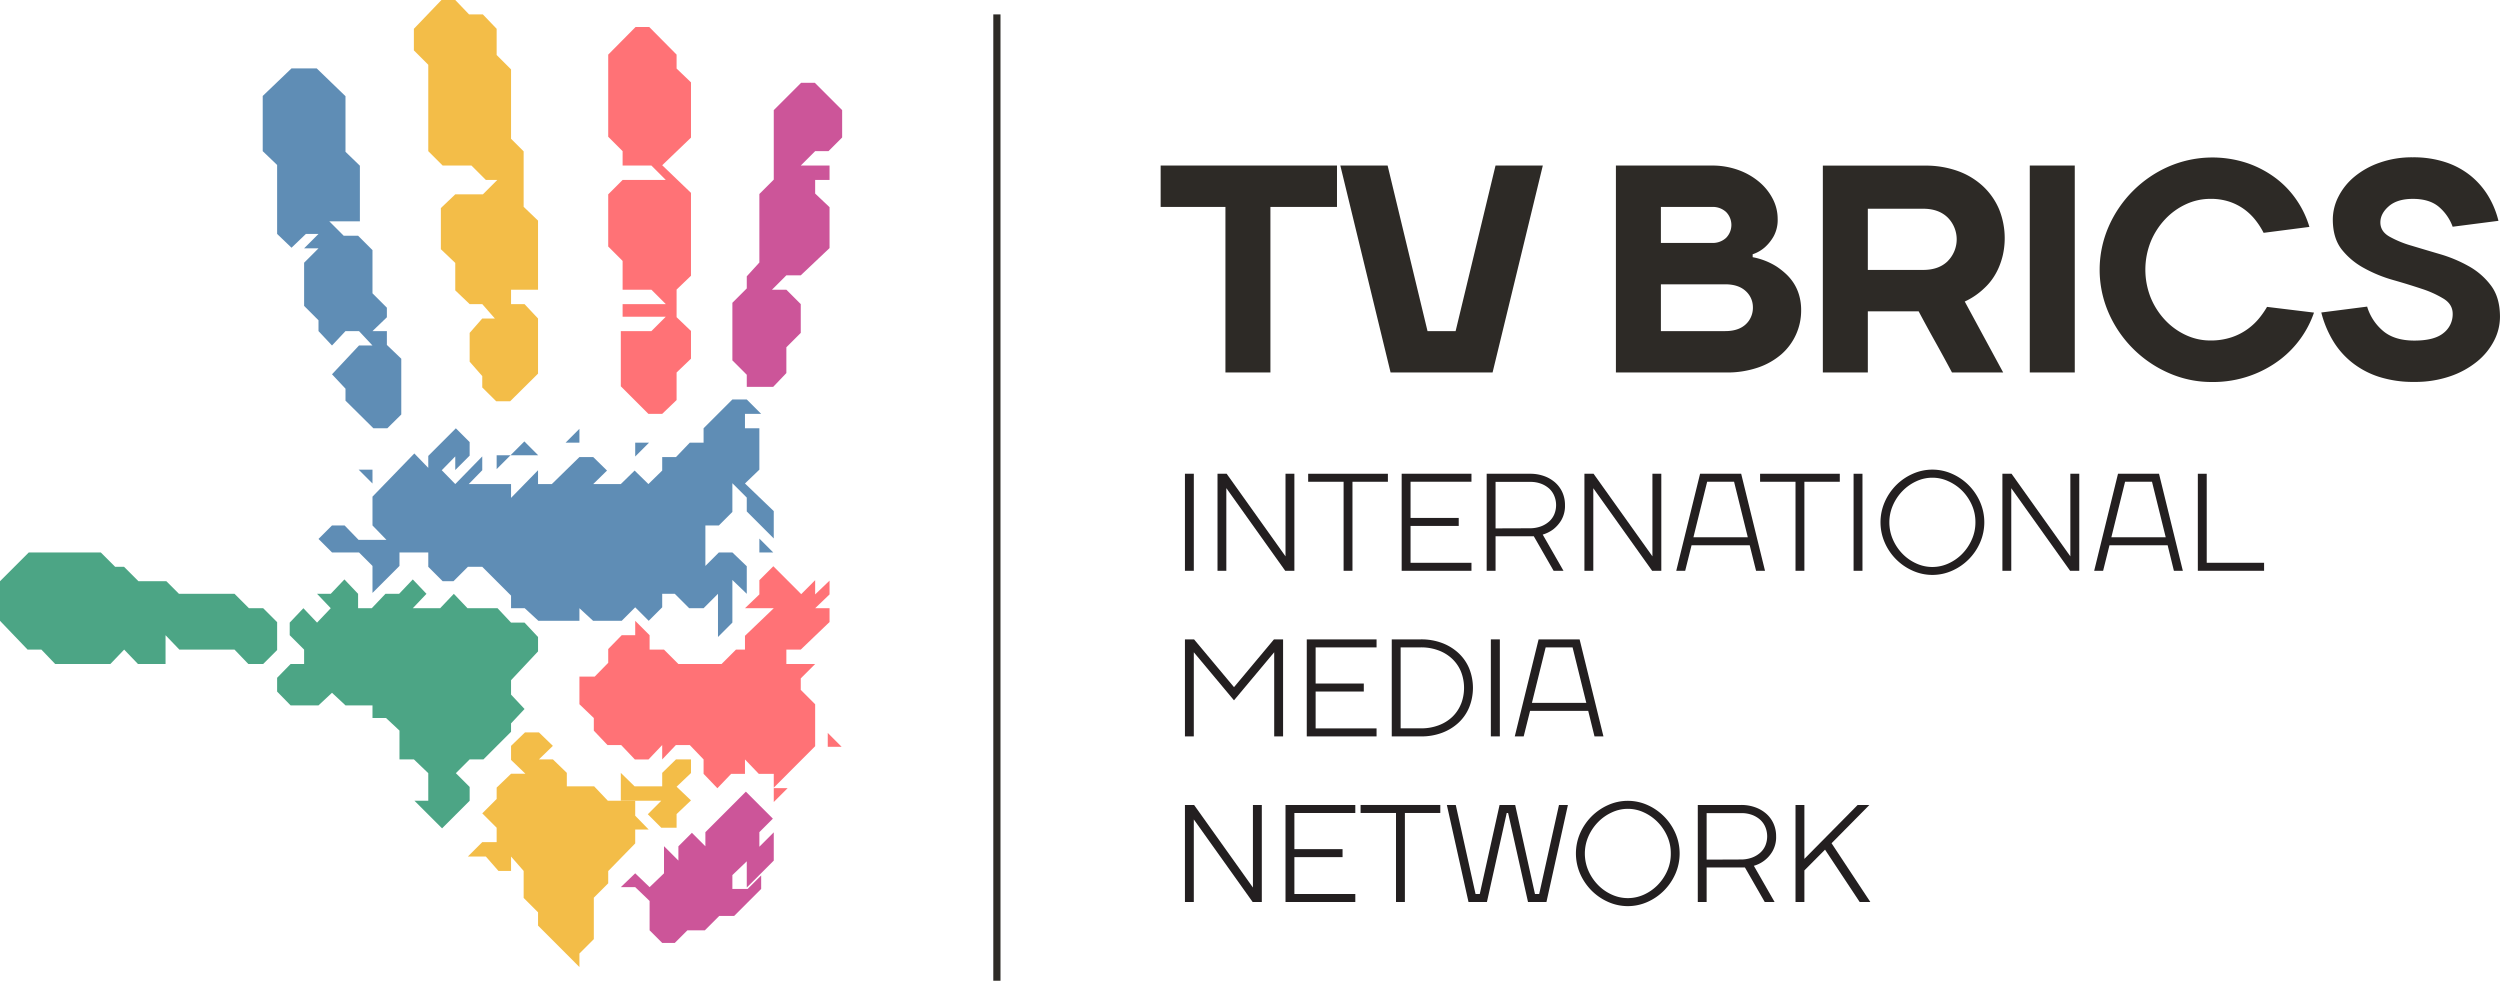 <?xml version="1.0" encoding="UTF-8"?> <svg xmlns="http://www.w3.org/2000/svg" viewBox="0 0 1389.31 545"> <defs> <style>.cls-1{fill:#2d2a26;}.cls-1,.cls-2,.cls-3,.cls-4,.cls-5,.cls-6{fill-rule:evenodd;}.cls-2{fill:#4ca585;}.cls-3{fill:#5f8db5;}.cls-4{fill:#ff7276;}.cls-5{fill:#f3bd48;}.cls-6{fill:#c59;}.cls-7{fill:#231f20;stroke:#231f20;stroke-miterlimit:10;}</style> </defs> <g id="Слой_2" data-name="Слой 2"> <g id="Layer_1" data-name="Layer 1"> <path class="cls-1" d="M552,545h4V8h-4Zm832.38-386.2A39.18,39.18,0,0,0,1372.07,148a76.25,76.25,0,0,0-16-6.73q-8.62-2.53-16-4.76a57.11,57.11,0,0,1-12.31-5.09q-4.93-2.87-4.93-7.8t4.68-9q4.68-4.1,13.38-4.1,9.2,0,14.45,4.43A26.08,26.08,0,0,1,1363,126l25.45-3.28a49.52,49.52,0,0,0-5.67-13.79,43.44,43.44,0,0,0-9.77-11.25,44.1,44.1,0,0,0-14-7.55,56.89,56.89,0,0,0-18.23-2.71,54,54,0,0,0-18.39,3,45.1,45.1,0,0,0-14,7.8,34.7,34.7,0,0,0-8.87,11.08,28,28,0,0,0-3.12,12.64q0,10.35,4.93,16.67A40,40,0,0,0,1313.78,149a75.35,75.35,0,0,0,16,6.57q8.63,2.46,16,4.92a56.86,56.86,0,0,1,12.31,5.59q4.94,3.12,4.93,8.37A13.22,13.22,0,0,1,1358,185q-5.1,4.27-16.26,4.27t-17.48-5.42a28.29,28.29,0,0,1-8.79-13.46L1290,173.66a58.19,58.19,0,0,0,6.33,15.43,45.1,45.1,0,0,0,10.59,12.23,47.52,47.52,0,0,0,15,8.05,62.66,62.66,0,0,0,19.78,2.87,59.56,59.56,0,0,0,19.87-3.12,48.29,48.29,0,0,0,15-8.21,36.18,36.18,0,0,0,9.44-11.57,29,29,0,0,0,3.29-13.22Q1389.31,165.46,1384.38,158.8ZM808.92,184H793.31L771.13,92H744.85l27.93,115h56.68L857.38,92H831.1ZM645,115h36v92h25V115h37V92H645Zm611.15,61a34.17,34.17,0,0,1-7,6.81,33,33,0,0,1-9.19,4.68,36.48,36.48,0,0,1-11.58,1.73,32,32,0,0,1-13.62-3,37.15,37.15,0,0,1-11.58-8.37,40.9,40.9,0,0,1-8-12.48,42.14,42.14,0,0,1,0-31,40.78,40.78,0,0,1,8-12.48,37.18,37.18,0,0,1,11.58-8.38,32.14,32.14,0,0,1,13.62-3,32.59,32.59,0,0,1,10.51,1.56,30.51,30.51,0,0,1,8.21,4.18,31.72,31.72,0,0,1,6.32,6.08,41.58,41.58,0,0,1,4.52,7.06l25.45-3.29a53,53,0,0,0-6.73-14.36,51.84,51.84,0,0,0-11.42-12.32,57.34,57.34,0,0,0-15.92-8.62,61.38,61.38,0,0,0-44.09,1.73,64.68,64.68,0,0,0-33.41,33.41,60,60,0,0,0,0,47.94,64.68,64.68,0,0,0,33.41,33.41,58.67,58.67,0,0,0,24,5,61.76,61.76,0,0,0,21.34-3.53,60.94,60.94,0,0,0,17-9.27,55.59,55.59,0,0,0,18.37-25.77l-26.09-3.18A49,49,0,0,1,1256.15,176ZM1128,207h25V92h-25ZM996.72,157.22a27.2,27.2,0,0,0-4.41-5.17,42.43,42.43,0,0,0-4.91-3.86,38,38,0,0,0-13.4-5.26v-1.64a19.42,19.42,0,0,0,6.86-3.95,24,24,0,0,0,4.83-6.08,19,19,0,0,0,2.2-9.69,24.1,24.1,0,0,0-2.61-10.84,30.68,30.68,0,0,0-7.44-9.45,37.72,37.72,0,0,0-11.6-6.73A42.71,42.71,0,0,0,951.12,92H898V207h61.29a53,53,0,0,0,17.57-2.71,39.14,39.14,0,0,0,13.08-7.39,32.26,32.26,0,0,0,11-24.4,29.51,29.51,0,0,0-1.15-8.54A25.27,25.27,0,0,0,996.72,157.22ZM923,115h28.33a10.92,10.92,0,0,1,7.92,2.83,10.26,10.26,0,0,1,0,14.34,10.88,10.88,0,0,1-7.92,2.83H923Zm48.91,63.22Q967.85,184,958.75,184H923V158h35.75c4.87,0,8.67,1.25,11.37,3.74a12,12,0,0,1,4,8.57A12.78,12.78,0,0,1,971.91,178.22ZM1107,155.33a34.88,34.88,0,0,0,3.54-6.16,41,41,0,0,0,2.54-7.64,42.88,42.88,0,0,0-2.13-25.22A37.48,37.48,0,0,0,1102,103.5a40.64,40.64,0,0,0-14-8.46,52.65,52.65,0,0,0-18.4-3H1013V207h25V173h28.23q4.66,8.75,9.27,17t9.27,17h28.45l-21.36-39.43a39.62,39.62,0,0,0,11-7.55A32,32,0,0,0,1107,155.33Zm-24.61-10.19q-5,4.86-13.6,4.86H1038V116h30.76q8.58,0,13.6,4.86a17.19,17.19,0,0,1,0,24.28Z"></path> <path class="cls-2" d="M0,345V323l8-8,8-8H56l8,8h4.94l8,8H92.45l7,7h30.89l8,8h7.92l7.75,7.75v15.5L146.25,369H138l-7.67-8H99.67L92,353v16H76.67L69,361l-7.67,8H30.67L23,361H15.33Z"></path> <path class="cls-2" d="M168.6,338l-7.6,8v7l8,8v8h-7.5l-7.5,7.67v7.66l7.5,7.67H177l7.5-7,7.5,7h15v7h7.5l7.5,7v16h8l8,7.67V445h-7.67l7.67,7.67,7.67,7.66,7.66-7.66L261,445v-7.67l-7.67-7.66L261,422h7.67l7.66-7.67,7.67-7.66V402l7.5-8-7.5-8v-8l7.5-8,7.5-8v-8l-7.5-8H284l-7.5-8H259.8l-7.6-8-7.6,8H229.4l7.6-8-7.6-8-7.6,8h-7.6l-7.6,8H199v-8l-7.6-8-7.6,8h-7.6l7.6,8-7.6,8Z"></path> <path class="cls-3" d="M207.5,238l-7.75-7.68L192,222.65V216l-7.5-8,15-16H207l-7.5-8H192l-7.5,8-7.5-8v-6l-8-8V146l8-8h-8l8-8h-7l-8,7.67L154,130V91.67L146,84V53.33l8-7.66L162,38h14l8,7.73,8,7.72V84.36l8,7.73V123H183l8,8h8l8,8v24l8,8v5.32L207,184h8v7.68l8,7.67v31L215.25,238Z"></path> <path class="cls-3" d="M177,299.5l7.5-7.5h7l7.75,8h15.5L207,292V276l7.75-8,7.75-8,7.75-8,7.75,8v-6.64l7.67-7.67,7.66-7.67,7.67,7.67v7.52l-8,8v-7.57l-7.5,7.68L253,269l7.5-7.68,7.5-7.68v7.68L260.5,269H284v7.68l7.5-7.68,7.5-7.68V269h7.67l7.66-7.5L322,254h7.67l7.66,7.5-7.66,7.5H345l7.67-7.5,7.66,7.5,7.67-7.5V254h7.67l7.66-8H391v-8l8-8,8-8h8l8,8h-9v8h8v23l-8,7.68,8,7.68,8,7.68v15.19l-7.5-7.51-7.5-7.5v-7.69l-8-8V284.5l-7.5,7.5H392v22.5l7.5-7.5H407l8,7.68V330h0l-8-7.68V346l-8,8V330l-8,8h-8l-8-8h-7v7.5l-7.5,7.5L353,337.5l-7.5,7.5H329.6l-7.6-7v7H299.2l-7.6-7H284v-7l-8-8-8-8h-8l-8,8h-6l-8-8v-8H222v7.5l-7.5,7.5-7.5,7.5v-15l-7.5-7.5h-15Z"></path> <path class="cls-3" d="M199.31,261H207v7.7Z"></path> <path class="cls-3" d="M422,299.3V307h7.69Z"></path> <path class="cls-3" d="M276,260.7V253h7.69l7.7-7.7,7.69,7.7H283.69Z"></path> <path class="cls-3" d="M322,238.3l-7.69,7.7H322Z"></path> <path class="cls-3" d="M353,246v7.7l7.69-7.7Z"></path> <path class="cls-4" d="M429.75,314.67,422,322.42v7.91L414,338h16l-8,7.67-8,7.66V361h-5l-8,8H377l-8-8h-8v-8l-8-8v8h-7.5l-7.5,7.67v7.66L330.5,376H322v15.36l8,7.68v7l7.6,8h7.6l7.6,8h7.6l7.6-8v8l7.6-8h7.73l7.67,8v8l7.67,8,7.66-8H414v-8l7.67,8H430v7.68l7.67-7.68,7.66-7.68,7.67-7.68V391.38l-8-8V377l8-8H437v-8h8l8-7.67,8-7.66V338h-8l8-7.67v-7.66l-8,7.66v-7.91l-7.75,7.76-7.75-7.76Z"></path> <path class="cls-4" d="M460,407.3l7.69,7.7H460Z"></path> <path class="cls-4" d="M430,438h7.69L430,445.7Z"></path> <path class="cls-4" d="M338,38V76l8,8v8h16l8,8H346l-8,8v29l8,8v16h16l8,8H346v7h24l-8,8H345v30.67l7.66,7.66,7.67,7.67H368l8-7.68V207l8-7.67V183.94l-8-7.67V160.92l8-7.68V107.18l-8-7.67-8-7.68,8-7.68,8-7.67V45.77l-8-7.67V30.35l-7.6-7.67L360.8,15h-7.6l-7.6,7.68L338,30.35Z"></path> <path class="cls-5" d="M237.67,8,230,16V28l8,8V84l8,8h16l8,8h6.35l-8,8H253l-8,7.63V138.5l8,7.62v15.25l8,7.63h7l7,8h-7l-7,8v16l7,8v6.32l7.75,7.68h7.75l7.75-7.68,7.75-7.68V177l-7.5-8H284v-8h15V122.61l-8-7.68V84.12l-7-7V38.56l-8-8V16l-7.67-8h-7.66L253,0h-7.67Z"></path> <path class="cls-5" d="M291.75,407,284,414.5v7.81l8,7.69h-8l-8,7.69V444l-8,8,8,8v8h-8l-8,8h10l7,8h7v-8l7,8v15l8,8v7.38l7.67,7.67,7.66,7.68,7.67,7.68v-7.51l8-8V498.87l8-8v-6.8l7.5-7.69,7.5-7.68V461h7.5l-7.5-7.69V445H337.8l-7.6-8H315v-7.5l-7.75-7.5H299.5l7.75-7.5L299.5,407Z"></path> <path class="cls-5" d="M384,422h-8.33L368,429.5V437H352.67L345,429.5V445h22.47L360,452.5l7.49,7.5H376v-7.6l8-7.6-8-7.6,8-7.6Z"></path> <path class="cls-6" d="M460.4,84l7.6-7.6V61.2l-7.6-7.6L452.8,46h-7.6l-7.6,7.6L430,61.2V99.81l-8,8v38.07l-7,7.68v6.71l-8,8v32l8,8V215h14.67l7.33-7.68V193l8-8V169l-8-8h-8l8-8h8l8-7.57,8-7.57V115.14l-8-7.57V100h8V92H445l8-8ZM422,462.45l7.5-7.5-7.5-7.5-7.5-7.51-7.5,7.51-7.5,7.5-7.5,7.5v7.86l-7.5-7.51-7.5,7.51v7.93l-8-8v15.09L361,493l-8-7.68L345,493h8l8,7.68V517l7,7h7l7-7h9.71l8-8H408l7.48-7.49L423,494v-7.49L415.51,494H407v-7.68s8-7.63,8-7.67v14.58l7.5-7.48,7.5-7.5v-15.7l-8,8Z"></path> <path class="cls-7" d="M662.93,316.7H659V263.78h3.94Z"></path> <path class="cls-7" d="M714.49,310.18h.4v-46.4h3.93V316.7h-4.33l-33.06-46.4H681v46.4H677.1V263.78h4.33Z"></path> <path class="cls-7" d="M727.48,267.23v-3.45h43.31v3.45H751.1V316.7h-3.93V267.23Z"></path> <path class="cls-7" d="M817.23,313.25v3.45H779.44V263.78h37.79v3.45H783.38v21.09h26.77v3.45H783.38v21.48Z"></path> <path class="cls-7" d="M830.62,297.52V316.7h-3.94V263.78H850.3a22,22,0,0,1,7.75,1.3,18.21,18.21,0,0,1,6,3.57,15.68,15.68,0,0,1,3.82,5.33,16.52,16.52,0,0,1,1.33,6.67,15.31,15.31,0,0,1-2,8.21,18.18,18.18,0,0,1-4.33,4.91,18,18,0,0,1-6.3,3L868,316.7h-4.33l-11-19.18Zm19.29-3.45a18.47,18.47,0,0,0,6.37-1,14.91,14.91,0,0,0,4.84-2.8,11.67,11.67,0,0,0,3.07-4.22,13.91,13.91,0,0,0,0-10.7,11.89,11.89,0,0,0-3-4.26,14.79,14.79,0,0,0-4.72-2.79,17.16,17.16,0,0,0-6.14-1H830.62v26.84Z"></path> <path class="cls-7" d="M918.4,310.18h.39v-46.4h3.94V316.7H918.4l-33.07-46.4h-.39v46.4H881V263.78h4.33Z"></path> <path class="cls-7" d="M939.65,302.51l-3.54,14.19h-3.94l13-52.92h22.05l13,52.92h-3.94l-3.54-14.19Zm.79-3.45h31.49l-7.87-31.83H948.31Z"></path> <path class="cls-7" d="M978.62,267.23v-3.45h43.3v3.45h-19.68V316.7h-3.93V267.23Z"></path> <path class="cls-7" d="M1034.52,316.7h-3.94V263.78h3.94Z"></path> <path class="cls-7" d="M1047.87,301.36a27.7,27.7,0,0,1,0-22.24,30.19,30.19,0,0,1,6.21-9.13,29.7,29.7,0,0,1,9.06-6.21,26.25,26.25,0,0,1,21.49,0,29.7,29.7,0,0,1,9.06,6.21,30.19,30.19,0,0,1,6.21,9.13,27.7,27.7,0,0,1,0,22.24,29.73,29.73,0,0,1-15.27,15.34,26.25,26.25,0,0,1-21.49,0,29.73,29.73,0,0,1-15.27-15.34Zm50.42-11.12a23.61,23.61,0,0,0-2-9.74,27.1,27.1,0,0,0-5.43-8.06A26.28,26.28,0,0,0,1083,267a21.57,21.57,0,0,0-18.27,0,26.16,26.16,0,0,0-7.79,5.48,27.1,27.1,0,0,0-5.43,8.06,24.33,24.33,0,0,0,0,19.55,27,27,0,0,0,5.43,8.06,25.5,25.5,0,0,0,7.79,5.44,21.86,21.86,0,0,0,18.27,0,25.63,25.63,0,0,0,7.79-5.44,27,27,0,0,0,5.43-8.06A23.73,23.73,0,0,0,1098.29,290.24Z"></path> <path class="cls-7" d="M1150.64,310.18h.4v-46.4H1155V316.7h-4.33l-33.06-46.4h-.4v46.4h-3.93V263.78h4.33Z"></path> <path class="cls-7" d="M1171.9,302.51l-3.54,14.19h-3.94l13-52.92h22l13,52.92h-3.94L1205,302.51Zm.79-3.45h31.49l-7.87-31.83h-15.75Z"></path> <path class="cls-7" d="M1225.83,313.25h31.88v3.45h-35.82V263.78h3.94Z"></path> <path class="cls-7" d="M685.76,388.41l-22.44-26.85h-.39v47.17H659V355.81h4.33l22.44,26.84,22.44-26.84h4.33v52.92h-3.94V361.56h-.39Z"></path> <path class="cls-7" d="M764.49,405.28v3.45H726.7V355.81h37.79v3.45H730.63v21.09H757.4v3.45H730.63v21.48Z"></path> <path class="cls-7" d="M816,371.65a28.53,28.53,0,0,1,0,21.24,23.88,23.88,0,0,1-5.78,8.36,27.22,27.22,0,0,1-8.94,5.49,32,32,0,0,1-11.57,2H773.93V355.81h15.75a32.25,32.25,0,0,1,11.57,2,27.22,27.22,0,0,1,8.94,5.49A24,24,0,0,1,816,371.65Zm-3.66,19.9a25.21,25.21,0,0,0,0-18.56,21.14,21.14,0,0,0-5-7.25,22.75,22.75,0,0,0-7.71-4.75,27.78,27.78,0,0,0-10-1.73H777.87v46h11.81a27.78,27.78,0,0,0,10-1.73,22.75,22.75,0,0,0,7.71-4.75A21.14,21.14,0,0,0,812.31,391.55Z"></path> <path class="cls-7" d="M833,408.73H829V355.81H833Z"></path> <path class="cls-7" d="M849.91,394.54l-3.55,14.19h-3.93l13-52.92h22l13,52.92h-3.94L883,394.54Zm.78-3.45h31.49l-7.87-31.83H858.57Z"></path> <path class="cls-7" d="M696.39,494.24h.39v-46.4h3.94v52.92h-4.33l-33.07-46.4h-.39v46.4H659V447.84h4.33Z"></path> <path class="cls-7" d="M752.68,497.31v3.45H714.89V447.84h37.79v3.45H718.82v21.1h26.77v3.45H718.82v21.47Z"></path> <path class="cls-7" d="M756.61,451.29v-3.45h43.3v3.45H780.23v49.47h-3.94V451.29Z"></path> <path class="cls-7" d="M838.49,451.29h-1.57l-11,49.47h-9.44l-11.81-52.92h3.93l11,49.47h3.15l11-49.47h7.87l11,49.47h3.15l11-49.47h3.94L859,500.76h-9.45Z"></path> <path class="cls-7" d="M878.6,485.42a27.81,27.81,0,0,1,0-22.24,30.35,30.35,0,0,1,6.22-9.12,29.91,29.91,0,0,1,9.06-6.22,26.25,26.25,0,0,1,21.49,0,29.74,29.74,0,0,1,9,6.22,30.17,30.17,0,0,1,6.22,9.12,27.7,27.7,0,0,1,0,22.24,30.22,30.22,0,0,1-6.22,9.13,29.54,29.54,0,0,1-9,6.21,26.25,26.25,0,0,1-21.49,0,29.7,29.7,0,0,1-9.06-6.21A30.4,30.4,0,0,1,878.6,485.42ZM929,474.3a23.64,23.64,0,0,0-2-9.74,27.05,27.05,0,0,0-5.43-8.05,26.23,26.23,0,0,0-7.79-5.48,21.47,21.47,0,0,0-18.27,0,26,26,0,0,0-7.79,5.48,27.27,27.27,0,0,0-5.44,8.05,24.46,24.46,0,0,0,0,19.56,27.14,27.14,0,0,0,5.44,8.05,25.53,25.53,0,0,0,7.79,5.45,22,22,0,0,0,18.27,0,25.78,25.78,0,0,0,7.79-5.45,26.93,26.93,0,0,0,5.43-8.05A23.81,23.81,0,0,0,929,474.3Z"></path> <path class="cls-7" d="M947.92,481.59v19.17H944V447.84h23.62a22.07,22.07,0,0,1,7.75,1.31,18.31,18.31,0,0,1,6,3.56,15.51,15.51,0,0,1,3.82,5.33,16.57,16.57,0,0,1,1.34,6.68,15.27,15.27,0,0,1-2,8.2,16.81,16.81,0,0,1-10.63,7.9l11.42,19.94H981l-11-19.17Zm19.29-3.45a18.52,18.52,0,0,0,6.38-1,15,15,0,0,0,4.84-2.8,11.7,11.7,0,0,0,3.07-4.22,14,14,0,0,0,0-10.69,12,12,0,0,0-3-4.26,14.74,14.74,0,0,0-4.72-2.8,17.38,17.38,0,0,0-6.14-1H947.92v26.85Z"></path> <path class="cls-7" d="M1014.05,471.62l-11.81,11.89v17.25h-3.93V447.84h3.93v30.68l30.31-30.68h5.12l-20.47,20.71,21.26,32.21h-4.72l-19.29-29.14Z"></path> </g> </g> </svg> 